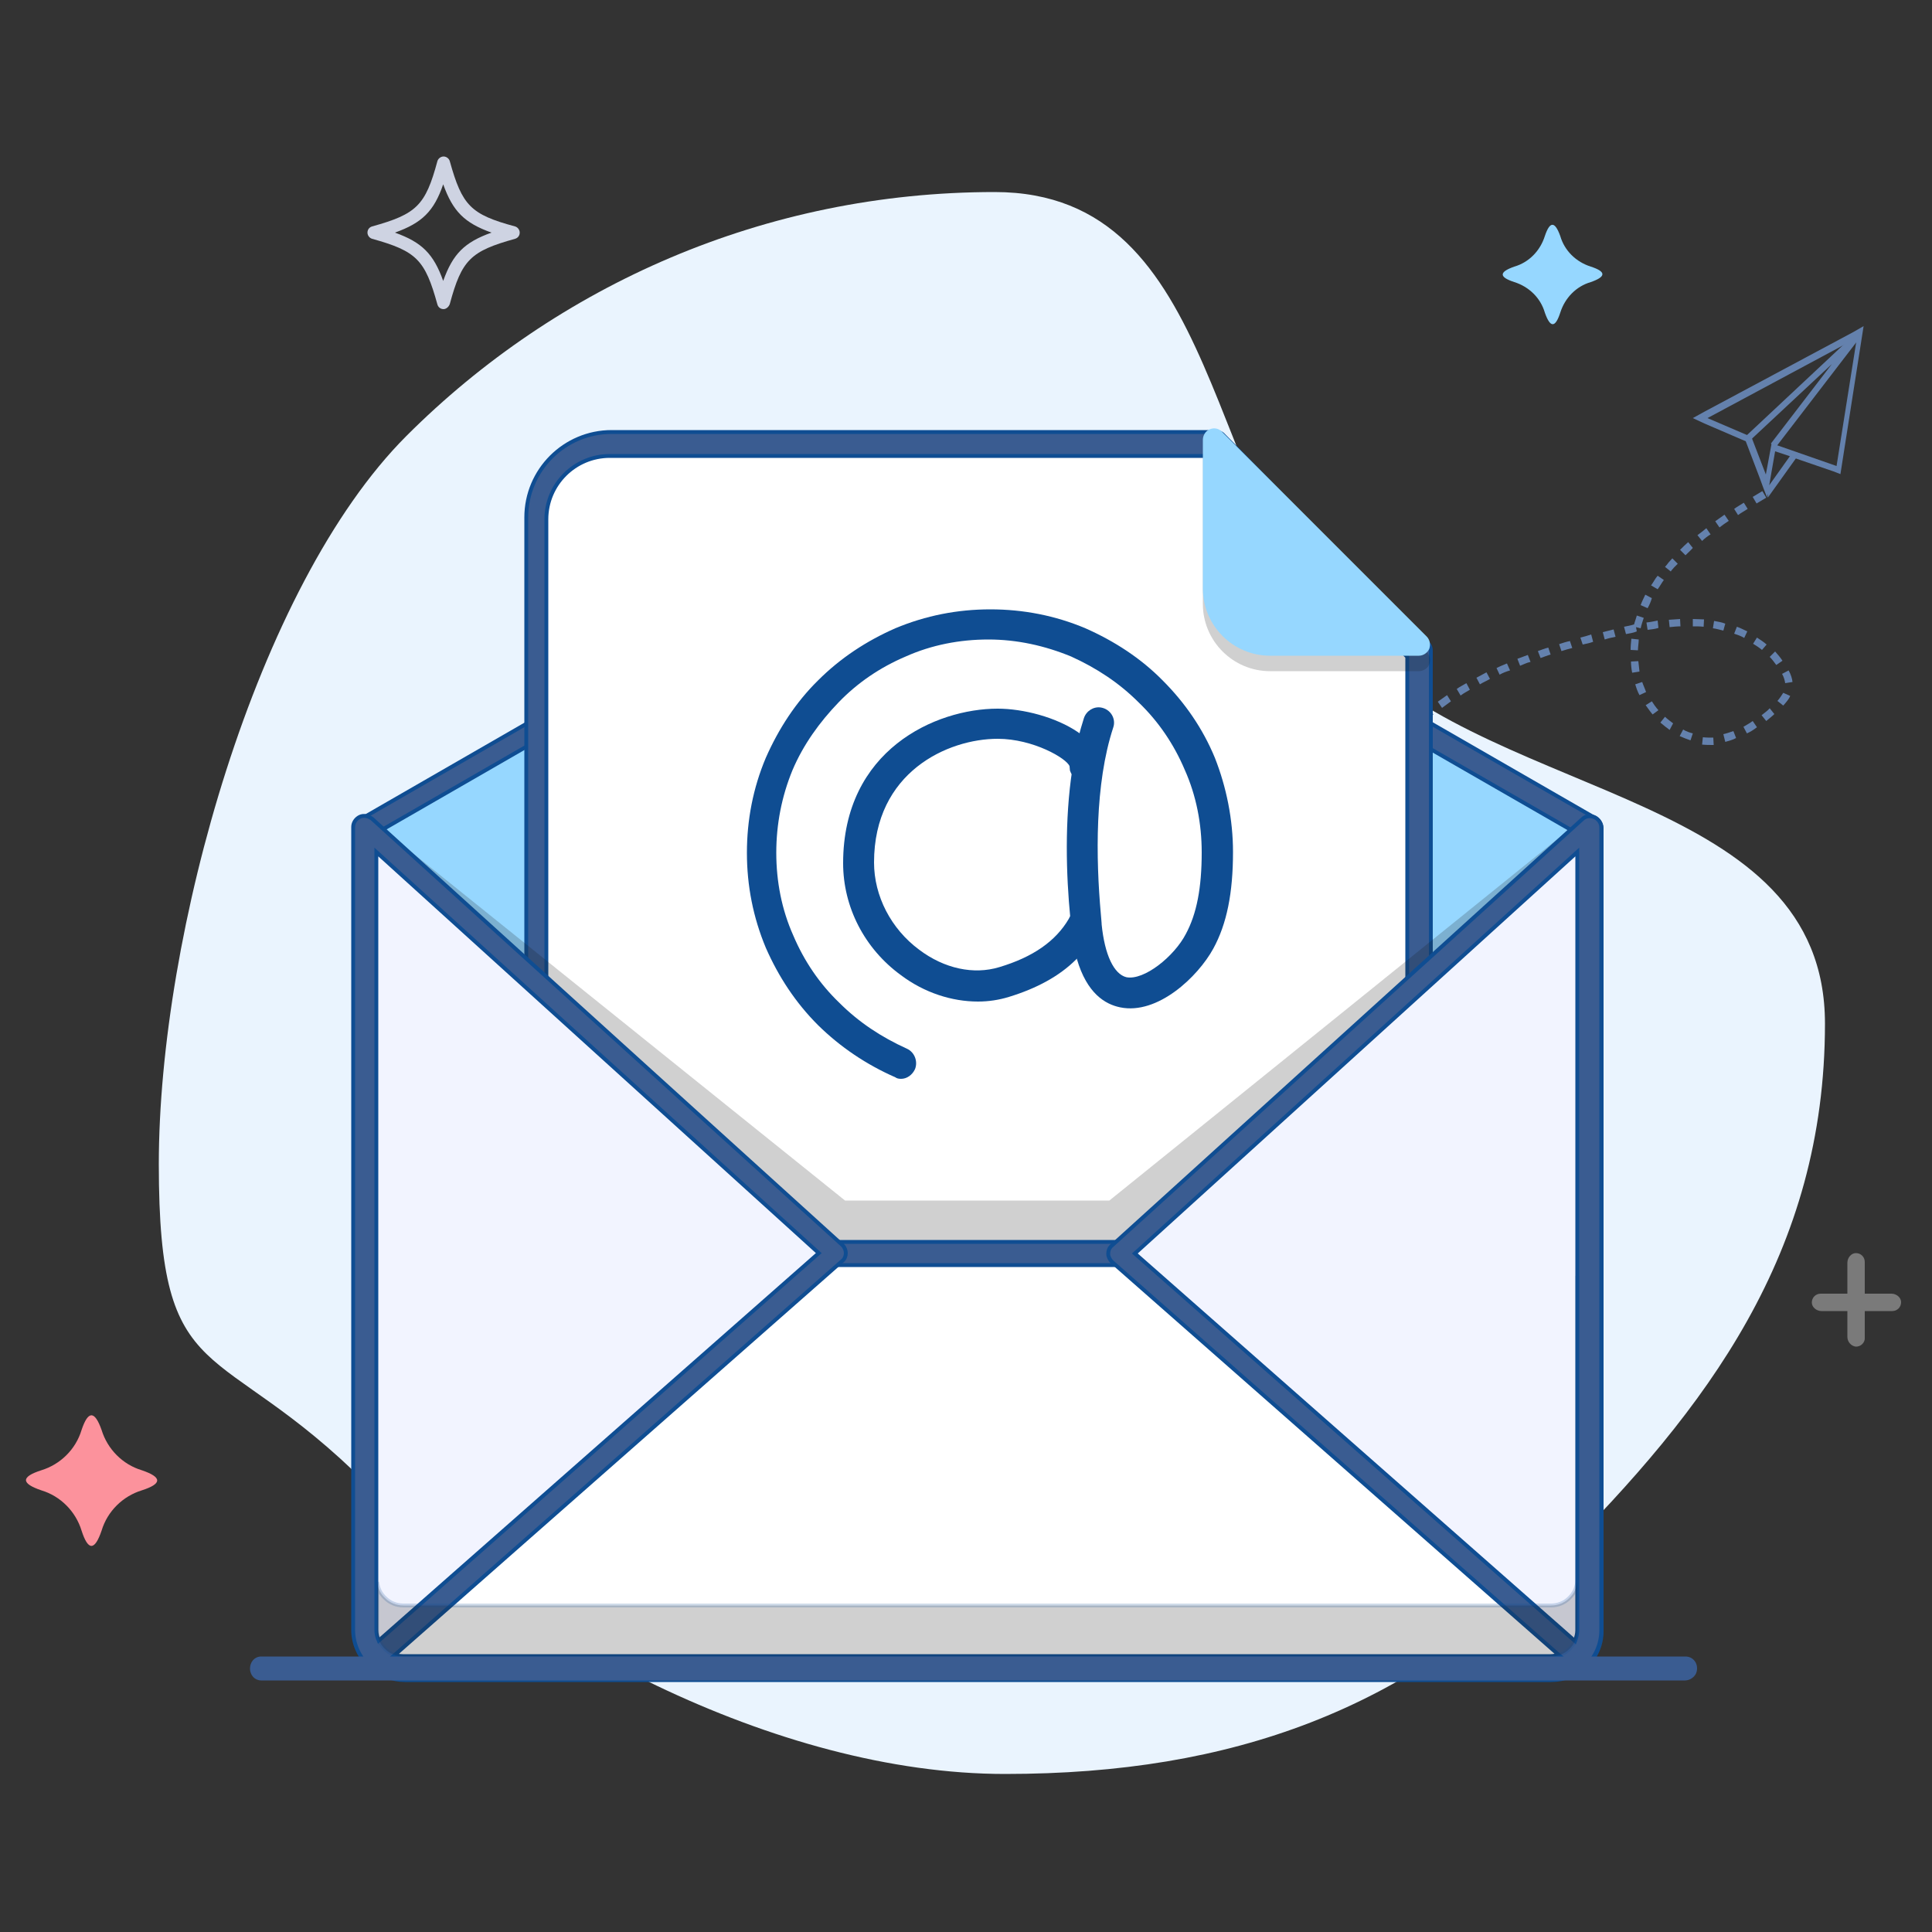 <svg version="1.1" id="Layer_1" xmlns="http://www.w3.org/2000/svg" x="0" y="0" viewBox="0 0 500 500" style="enable-background:new 0 0 500 500" xml:space="preserve"><rect x="0" y="0" width="500" height="500" fill="#333333" stroke="none"/><style>.st2{fill:#6481ad}.st3{fill:#96d7ff}.st4,.st5{fill:#3a5c91;stroke:#0f4d92;stroke-miterlimit:10}.st5{fill:#fff}.st6{opacity:.2;fill:#141414;enable-background:new}.st9{fill:#0f4d92}.st13{fill:#c1c1c1}</style><path d="M472.3 264.9c0 59.4-30.5 99.5-69.4 138.4s-83.5 55.8-142.8 55.8-126.2-36-165.1-75c-38.9-38.9-53.9-23.3-53.9-82.8s25.2-149.6 64.1-188.5 92.7-63.1 152.2-63.1 53.7 79.7 92.7 118.7c38.8 39 122.2 37.1 122.2 96.5z" style="fill:#eaf4fe"/><path d="M114.8 80c-.8 0-1.4-.5-1.6-1.2-3.2-11.6-5.4-13.8-16.9-17-.7-.2-1.2-.9-1.2-1.6 0-.8.5-1.4 1.2-1.6 11.5-3.2 13.8-5.4 16.9-16.9.2-.7.9-1.2 1.6-1.2.7 0 1.4.5 1.6 1.2 3.2 11.5 5.4 13.8 16.9 16.9.7.2 1.2.9 1.2 1.6 0 .8-.5 1.4-1.2 1.6-11.5 3.2-13.8 5.4-16.9 16.9-.3.8-1 1.3-1.6 1.3zm-12.6-19.8c7 2.5 10 5.5 12.5 12.5 2.5-7 5.5-10 12.5-12.5-7-2.5-10-5.5-12.5-12.5-2.4 7-5.5 10-12.5 12.5z" style="fill:#ced3e2"/><path class="st2" d="m361.1 194.1-1.5-1.2c.5-.6 1-1.1 1.5-1.7l1.5 1.4c-.5.5-1 .9-1.5 1.5zm82.4-1.3c-1 0-2 0-3-.1l.2-1.9c.9.1 1.8.1 2.7.1l.1 1.9zm3-.8-.5-2c.9-.2 1.7-.5 2.6-.8l.7 1.8c-.9.5-1.8.7-2.8 1zm-9-.4c-.9-.3-1.9-.7-2.8-1.1l.9-1.7c.8.5 1.7.8 2.5 1l-.6 1.8zm-73-1.1-1.4-1.4c.7-.7 1.4-1.4 2.1-2l1.4 1.5c-.7.5-1.4 1.2-2.1 1.9zm87.6-.7-.9-1.7c.8-.5 1.6-.9 2.4-1.5l1.1 1.6c-.9.7-1.7 1.2-2.6 1.6zm-20-.9c-.8-.6-1.6-1.2-2.4-1.9l1.2-1.5c.7.7 1.5 1.2 2.1 1.7l-.9 1.7zm-63.3-2.2-1.2-1.5c.8-.7 1.5-1.2 2.3-1.8l1.1 1.5c-.8.5-1.5 1.1-2.2 1.8zm88.3-.1-1.2-1.5c.7-.6 1.5-1.1 2.1-1.8l1.2 1.5c-.6.6-1.4 1.2-2.1 1.8zm-29.4-1.7c-.7-.8-1.2-1.6-1.8-2.4l1.6-1c.5.8 1 1.5 1.7 2.3l-1.5 1.1zm-54.5-1.7-1.1-1.6c.8-.6 1.6-1.1 2.4-1.7l1 1.6c-.7.5-1.5 1.1-2.3 1.7zm88.3-.6-1.5-1.2c.7-.8 1.1-1.5 1.5-2.1l1.8.8c-.3.8-1 1.6-1.8 2.5zM378 180l-1-1.7c.8-.6 1.7-1 2.5-1.5l.9 1.7c-.8.5-1.6.9-2.4 1.5zm46.3-.1c-.5-.9-.8-1.8-1.1-2.8l1.8-.6c.3.9.7 1.7 1 2.6l-1.7.8zm-41.3-2.8-.9-1.7c.9-.5 1.7-.9 2.6-1.4l.9 1.7c-1 .6-1.8.9-2.6 1.4zm79-.3c-.1-.7-.3-1.5-.8-2.4l1.7-.9c.6 1.1.9 2.1 1 3l-1.9.3zm-73.9-2.2-.8-1.7c.9-.5 1.8-.8 2.7-1.2l.8 1.8c-1 .3-1.8.6-2.7 1.1zm34.3-.5c-.2-1-.3-2-.3-2.9l1.9-.1.3 2.7-1.9.3zm-29-1.8-.7-1.8c.9-.3 1.8-.7 2.7-1l.7 1.8c-1 .2-1.9.7-2.7 1zm66.3-.2c-.6-.8-1.1-1.5-1.7-2.1l1.4-1.4c.7.8 1.4 1.6 1.9 2.4l-1.6 1.1zm-61-1.8-.7-1.8c.9-.3 1.8-.7 2.7-.9l.6 1.8c-.8.2-1.7.6-2.6.9zm5.4-1.8-.6-1.8c.9-.3 1.8-.6 2.8-.8l.6 1.8c-.9.2-1.8.5-2.8.8zm19.8-.2-1.9-.1c0-1 .1-2 .2-2.9l1.9.2c0 .9-.2 1.9-.2 2.8zm32.1-.1c-.7-.6-1.5-1.1-2.3-1.6l1-1.6c.9.6 1.7 1.1 2.5 1.8l-1.2 1.4zm-46.4-1.4-.6-1.8c.9-.2 1.9-.5 2.8-.8l.5 1.9c-.8.3-1.7.5-2.7.7zm5.7-1.3-.5-1.9c.9-.2 1.9-.5 2.8-.7l.5 1.9c-1 .2-1.9.4-2.8.7zm36.1-.4c-.8-.5-1.7-.8-2.6-1.1l.7-1.8c.9.3 1.8.8 2.7 1.2l-.8 1.7zm-30.6-1-.5-1.9c.9-.2 1.7-.3 2.6-.6.2-.8.5-1.5.7-2.3l1.8.6c-.3.9-.6 1.8-.8 2.7l-1.2-.3.2 1.1c-.9.4-1.8.5-2.8.7zm25.2-.9c-.9-.2-1.8-.5-2.7-.6l.3-1.9c1 .2 1.9.3 2.9.7l-.5 1.8zm-19.6-.2-.3-1.9c1-.1 1.9-.3 2.9-.5l.2 1.9c-.9.3-1.9.4-2.8.5zm5.7-.7-.2-1.9c1-.1 2-.1 2.9-.2l.1 1.9c-.9 0-1.8.1-2.8.2zm8.8-.1c-.9-.1-1.8-.1-2.8-.1v-1.9c1 0 2 .1 2.9.1l-.1 1.9zm-14.5-4.8-1.8-.8c.3-.9.8-1.8 1.2-2.7l1.7.9c-.3 1-.6 1.7-1.1 2.6zm2.6-4.9-1.7-1c.6-.8 1-1.7 1.7-2.5l1.6 1.1c-.6.8-1 1.6-1.6 2.4zm3.4-4.6-1.5-1.2c.3-.3.7-.8.9-1.1.3-.3.7-.8 1-1.1l1.4 1.4-1 1c-.2.3-.6.6-.8 1zm3.8-4.2-1.4-1.4c.7-.7 1.4-1.4 2.1-2l1.2 1.5c-.5.6-1.2 1.2-1.9 1.9zm4.3-3.7-1.2-1.5c.8-.6 1.6-1.2 2.3-1.8l1.1 1.6c-.7.4-1.5 1-2.2 1.7zm4.5-3.5-1.1-1.6c.8-.6 1.6-1.1 2.4-1.7l1.1 1.6c-.8.5-1.6 1.1-2.4 1.7zm4.8-3.2-1-1.6c.8-.6 1.6-1 2.5-1.6l1 1.6c-.9.6-1.7 1-2.5 1.6zm4.8-3-1-1.7c.8-.5 1.7-1 2.5-1.5l1 1.7-2.5 1.5z"/><g id="XMLID_1_"><path id="XMLID_5_" class="st2" d="M479.7 85.9 441 106.6l-2.9 1.6 3 1.4 10.7 4.6 3.5 9.2 1.1 3 .9 2.3.2-1 .6-3.4.2-1.2 1.1-6.3 3.6 1.2 1.6.6 9.9 3.4 1.8.7.3-1.9 5.2-33.2.5-3.2-2.6 1.5zm-4.4 34.7-15.2-5.3-1.6-.6-1.5 8.1-3.5-9.1-.2-.7-.9-.3-10.5-4.5 35.6-19.1 3-1.6-.2 1.6-5 31.5z"/><path id="XMLID_4_" class="st2" d="m459.6 115.7-1.3-.9 15.8-20.6-21.1 19.7-1.1-1.1 28.3-26.5 1.2 1z"/><path id="XMLID_3_" class="st2" d="m465.4 118-.6.6-7.3 10.2v-.8l-.5-.3-.4-1.2 1.4-1.1 5.2-7.3.9-1.1z"/></g><path class="st3" d="M411.7 213.6v207.9c0 2.8-1.1 5.3-3 7.1-1.8 1.7-4.1 2.7-6.7 2.7H104.5c-2.6 0-5-1-6.7-2.7-1.9-1.8-3-4.3-3-7.1V213.6l158.4-91.1 158.5 91.1z"/><path class="st4" d="M401.5 434.8H104.8c-3.3 0-6.3-1.2-8.7-3.5-2.5-2.4-3.9-5.8-3.9-9.1V214.3c0-1 .6-2 1.5-2.5l158.2-91.1c.9-.6 2-.6 2.9 0L413 211.8c.9.6 1.5 1.5 1.5 2.5v207.9c0 3.5-1.5 6.8-3.9 9.1-2.7 2.3-5.8 3.5-9.1 3.5zM97.4 215.6v206.2c0 1.9.8 3.7 2.1 5 1.2 1.2 2.9 1.9 4.7 1.9h297c1.8 0 3.5-.7 4.7-1.9 1.4-1.4 2.1-3 2.1-5V215.6l-155.4-89.4-155.2 89.4z"/><path class="st5" d="M366.8 324.8h-228V134.6c0-10.6 8.6-19.3 19.3-19.3h156.1l52.7 53.6-.1 155.9z"/><path class="st4" d="M367.6 327.4H139.1c-1.6 0-2.9-1.2-2.9-2.9V133.9c0-12.2 9.9-22.1 22.1-22.1h156.4c.8 0 1.5.3 2 .9l52.8 53.7c.6.6.8 1.2.8 2v156.1c.2 1.6-1.1 2.9-2.7 2.9zm-226.1-5.2h222.7V170L313 118H157.8c-9 0-16.4 7.3-16.4 16.4v187.8z"/><path class="st6" d="m409.8 211.7-122.7 99h-68.4L98 213.7c-1.7-1.5-2.8 199.6-2.8 199.6 0 3.9 1.7 7.8 4.5 10.6 2.7 2.6 6.3 3.9 10 3.9l286.7-1c3.7 0 7.3-1.5 10-3.9 2.9-2.7 4.5-6.5 4.5-10.6-.1.1 1.3-202.7-1.1-200.6z"/><path class="st5" d="M411.7 324.8v96.7c0 2.8-1.1 5.3-3 7.1-1.8 1.7-4.1 2.7-6.7 2.7H104.5c-2.6 0-5-1-6.7-2.7-1.9-1.8-3-4.3-3-7.1v-96.7h316.9z"/><path class="st4" d="M401.7 434H104.8c-3.3 0-6.3-1.2-8.7-3.5-2.5-2.4-3.9-5.8-3.9-9.1v-97.1c0-1.6 1.2-2.9 2.9-2.9h316.3c1.6 0 2.9 1.2 2.9 2.9v97.1c0 3.5-1.5 6.8-3.9 9.1-2.4 2.2-5.4 3.5-8.7 3.5zM97.4 327.4v94.3c0 1.9.8 3.7 2.1 5 1.2 1.2 2.9 1.9 4.7 1.9h297c1.8 0 3.5-.7 4.7-1.9 1.4-1.4 2.1-3.1 2.1-5v-94.3H97.4z"/><path d="M216.6 324.4 97.8 428.8c-1.9-1.8-3-4.3-3-7.1V214l121.8 110.4zm73.3 0 118.8 104.5c1.9-1.8 3-4.3 3-7.1V214L289.9 324.4z" style="fill:#f2f4ff;stroke:#0f4d92;stroke-miterlimit:10"/><path class="st4" d="M97.3 431.8c-.7 0-1.5-.2-2-.8-2.5-2.4-3.9-5.8-3.9-9.1V214c0-1.1.7-2.1 1.7-2.6s2.3-.2 3.2.5L218 322.2c.6.6.9 1.4.9 2.1s-.3 1.6-1 2.1L99.1 431c-.5.5-1.2.8-1.8.8zm.1-211.3v201.3c0 1 .2 1.9.6 2.8l113.9-100.3L97.4 220.5zm311.1 211.3c-.7 0-1.4-.2-1.9-.7L287.8 326.6c-.6-.6-1-1.4-1-2.1 0-.8.3-1.6.9-2.1L409.5 212c.8-.8 2-1 3.2-.5 1 .5 1.7 1.5 1.7 2.6V422c0 3.5-1.5 6.8-3.9 9.1-.6.4-1.2.7-2 .7zM293.7 324.4l113.9 100.3c.3-.9.6-1.8.6-2.8V220.5L293.7 324.4z"/><path d="M408.2 330.2v78.6c0 1.9-.8 3.6-2.1 4.8-1.2 1.2-2.9 1.9-4.7 1.9h-297c-1.8 0-3.5-.7-4.7-1.9-1.2-1.1-1.9-2.5-2.1-4.2V422c0 1.9.8 3.6 2.1 4.8 1.2 1.2 2.9 1.9 4.7 1.9h297c1.8 0 3.5-.7 4.7-1.9 1.4-1.3 2.1-3 2.1-4.8v-91.8z" style="opacity:.2;fill:#141414;stroke:#0f4d92;stroke-miterlimit:10;enable-background:new"/><path class="st6" d="m369.2 168.7-52.9-52.9c-.8-.8-2-1.1-3.2-.7-1.1.5-1.8 1.5-1.8 2.7v38.5c0 9.6 7.8 17.4 17.4 17.4h38.5c1.1 0 2.3-.7 2.7-1.8.4-1.1.2-2.3-.7-3.2z"/><path class="st3" d="M366.9 167h-38.5c-8 0-14.4-6.5-14.4-14.4v-38.5l52.9 52.9z"/><path class="st3" d="M367.2 169.7h-38.5c-9.6 0-17.4-7.8-17.4-17.4v-38.5c0-1.1.7-2.3 1.8-2.7 1.1-.5 2.4-.2 3.2.7l52.9 52.9c.8.8 1.1 2 .7 3.2-.5 1.1-1.6 1.8-2.7 1.8zm-50.6-49.3V152c0 6.3 5.2 11.5 11.5 11.5h31.6l-43.1-43.1z"/><g id="around_1_"><path class="st9" d="M284.6 236.7c-.4-.8-.9-1.5-1.9-2-2-1.1-4.4-.2-5.4 1.8-.2.5-.5.8-.7 1.3-3.4 5.8-9.3 9.9-18 12.5-6.6 2-14.2.4-20.7-4.5-7.3-5.4-11.7-13.9-11.7-22.6 0-23.4 19.1-32 32-32 9.2 0 17.9 5.1 18.6 7.1 0 .4.1.7.1 1.1.5 1.6 2 2.9 3.9 2.9 2.2 0 4-1.8 4-4 0-3.4-2.4-6.5-5.8-8.8-5.7-3.9-14.2-6.1-20.8-6.1-16.1 0-40 10.7-40 40 0 11.3 5.5 22.1 15 29 6 4.5 13.1 6.8 19.9 6.8 2.7 0 5.4-.4 8-1.2 7.2-2.2 13.1-5.4 17.4-9.7 2.5-2.4 4.5-5.1 6.1-8.1.1-.4.2-.7.4-1.1-.2-.9-.3-1.6-.4-2.4z"/><path class="st9" d="M319.1 220.5c0 10.6-1.6 18.6-5.1 25-4 7.3-14.4 17.2-24.1 15.2-3.9-.8-8.6-3.6-11.2-12.5-.7-2.2-1.2-4.9-1.5-8.1-.1-.8-.1-1.6-.2-2.5-1.1-11.2-1.5-25.4.5-38.4.5-3.4 1.2-6.7 2-9.9.3-1.2.7-2.3 1-3.4.6-1.9 2.5-3.1 4.4-2.8 2.5.4 4 2.9 3.2 5.2-4.8 14.6-4.5 33.8-3.2 48.3.1.8.1 1.5.2 2.4v.2c.8 8 3.2 12.9 6.4 13.7 4.6.9 12.4-5.4 15.4-11.2 2.8-5.2 4.1-11.9 4.1-21.1 0-7.4-1.4-14.7-4.4-21.4-2.8-6.6-6.8-12.5-11.9-17.4-5.1-5.1-10.9-8.9-17.5-11.9-6.8-2.8-14-4.4-21.4-4.4-7.4 0-14.7 1.4-21.4 4.4-6.6 2.8-12.5 6.8-17.4 11.9-4.9 5.1-9.1 10.9-11.9 17.5-2.8 6.8-4.2 14-4.2 21.4 0 7.4 1.4 14.7 4.4 21.4 2.8 6.6 6.8 12.5 11.9 17.4 5.1 5.1 10.9 8.9 17.5 11.9 2 .9 2.9 3.3 2.1 5.3-.7 1.5-2.1 2.5-3.6 2.5-.6 0-1.1-.1-1.5-.4-7.5-3.3-14.2-7.8-20-13.5-5.8-5.8-10.2-12.5-13.5-20-3.3-7.9-4.9-16.1-4.9-24.6s1.6-16.8 4.9-24.6c3.3-7.5 7.8-14.4 13.5-20 5.8-5.8 12.5-10.2 20-13.5 7.9-3.3 16.1-4.9 24.6-4.9s16.8 1.6 24.6 4.9c7.5 3.3 14.4 7.8 20 13.5 5.8 5.8 10.4 12.5 13.5 20 3 7.6 4.7 16 4.7 24.4z"/></g><path d="M439.1 432.6c-.3 1.3-1.7 2.3-3 2.3H67.6c-1.6 0-2.9-1.3-2.9-3.1 0-1.7 1.2-3.1 2.9-3.1h368.6c1.9 0 3.4 1.7 2.9 3.9z" style="fill:#3a5c91"/><path class="st3" d="M403.8 61.1c1.1 3.8 4.1 6.7 7.9 7.9 4 1.3 4 2.6 0 4-3.8 1.1-6.7 4.1-7.9 7.9-1.3 4-2.6 4-4 0-1.1-3.8-4.1-6.7-7.9-7.9-4-1.3-4-2.6 0-4 3.8-1.1 6.7-4.1 7.9-7.9 1.3-3.9 2.6-3.9 4 0z"/><path d="M26.3 370.1c1.5 4.9 5.4 8.9 10.4 10.4 5.3 1.8 5.3 3.5 0 5.2-4.9 1.5-8.9 5.4-10.4 10.4-1.8 5.3-3.5 5.3-5.2 0-1.5-4.9-5.4-8.9-10.4-10.4-5.3-1.8-5.3-3.5 0-5.2 4.9-1.5 8.9-5.4 10.4-10.4 1.7-5.1 3.4-5.1 5.2 0z" style="fill:#fc929c"/><g style="opacity:.5"><path class="st13" d="M478.1 346v-19.2c0-1.3 1-2.5 2.2-2.5 1.3 0 2.3 1 2.3 2.3v19.6c.1 1.2-1 2.4-2.4 2.3-1.2-.2-2.1-1.3-2.1-2.5z"/><path class="st13" d="M489.7 339.3h-18.3c-1.3 0-2.5-1-2.5-2.2 0-1.3 1-2.3 2.3-2.3h18.3c1.3 0 2.5 1 2.5 2.2 0 1.3-1 2.3-2.3 2.3z"/></g></svg>
